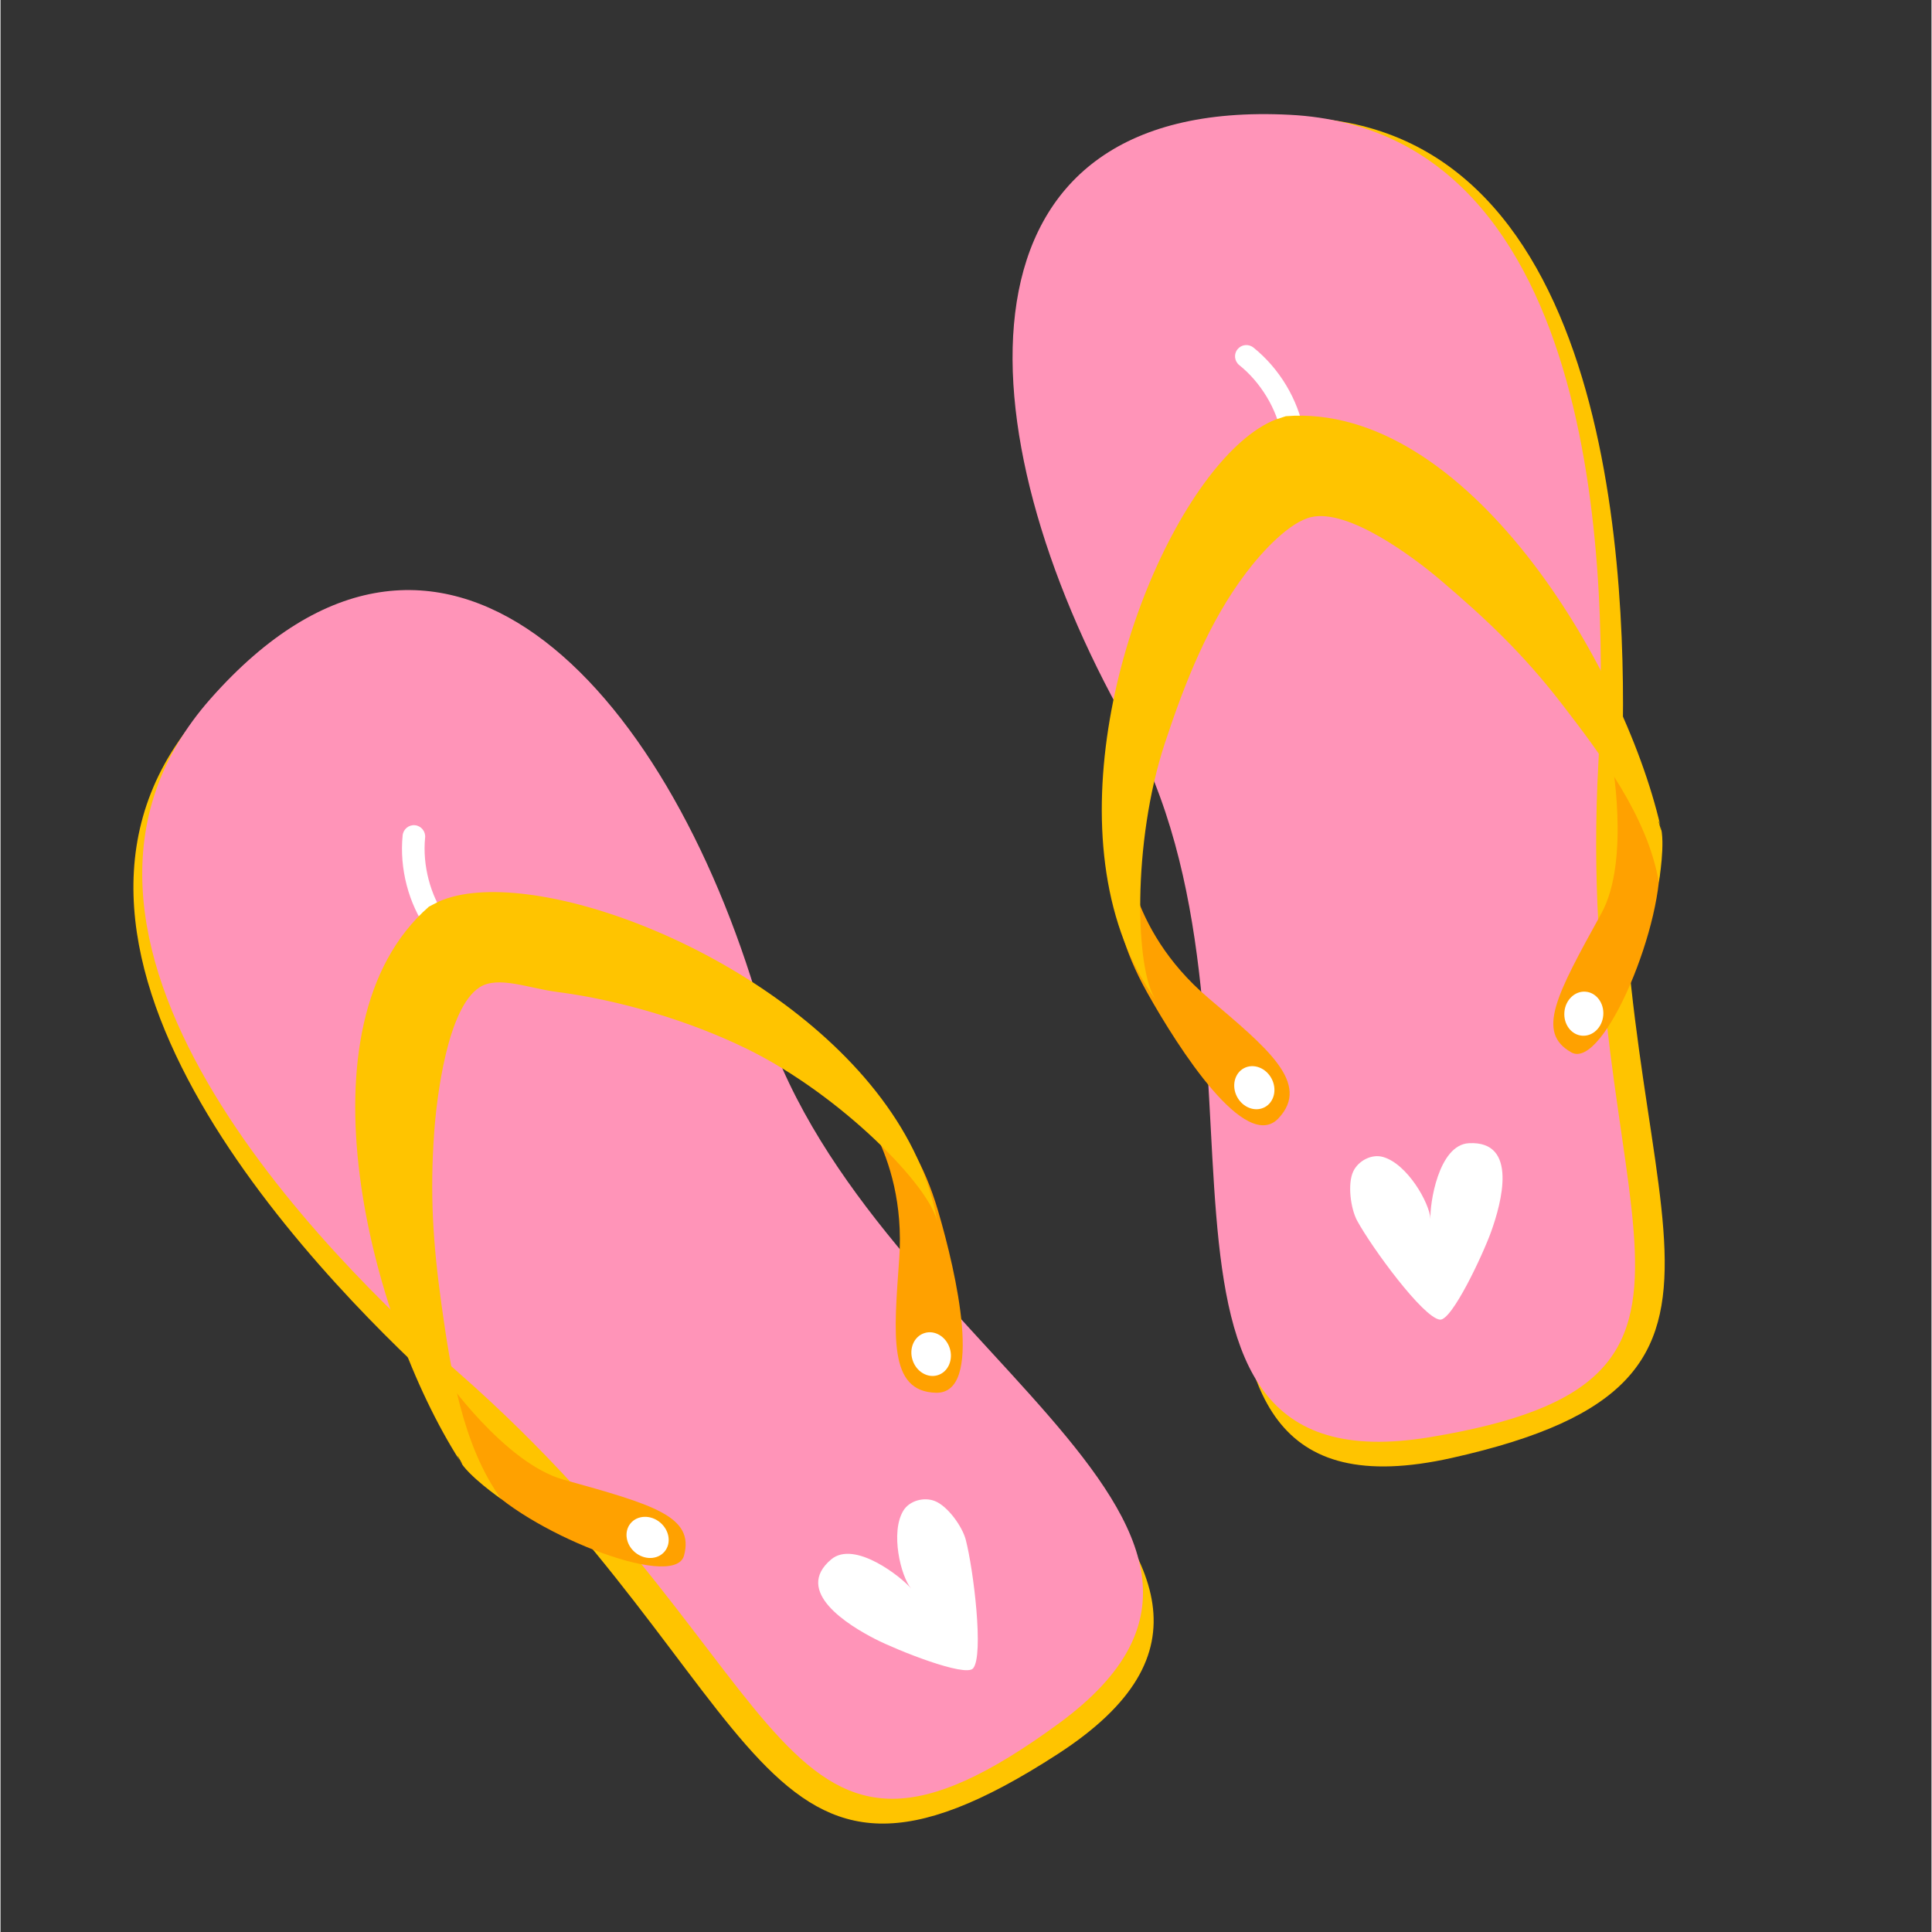<?xml version="1.0" encoding="UTF-8"?> <svg xmlns="http://www.w3.org/2000/svg" xmlns:xlink="http://www.w3.org/1999/xlink" width="300" zoomAndPan="magnify" viewBox="0 0 224.88 225" height="300" preserveAspectRatio="xMidYMid meet" version="1.0"><rect x="0" y="0" width="224.88" height="225" fill="#333333" stroke="none"/><defs><clipPath id="3b34a88ef1"><path d="M 15.477 70.23 L 134.328 70.23 L 134.328 212.375 L 15.477 212.375 Z M 15.477 70.23 " clip-rule="nonzero"></path></clipPath><clipPath id="d04971431a"><path d="M 119.305 13.289 L 193.816 13.289 L 193.816 170.867 L 119.305 170.867 Z M 119.305 13.289 " clip-rule="nonzero"></path></clipPath><clipPath id="fe2e1b25e5"><path d="M 128.145 48.16 L 193.816 48.16 L 193.816 116.578 L 128.145 116.578 Z M 128.145 48.16 " clip-rule="nonzero"></path></clipPath></defs><g clip-path="url(#3b34a88ef1)"><path fill="#ffc400" d="M 51.109 161.535 C 90.238 197.367 87.527 227.344 123.121 204.277 C 159.094 180.969 97.617 159.102 87.086 119.719 C 76.934 81.75 51.117 52.883 23.879 82.41 C -1.121 109.512 36.211 147.887 51.109 161.535 " fill-opacity="1" fill-rule="nonzero"></path></g><path fill="#ff94b8" d="M 53.375 159.891 C 93.25 194.887 90.16 224.934 123.215 200.738 C 155.238 177.305 99.812 156.473 88.449 117.32 C 77.492 79.578 51.07 51.266 24.469 81.363 C 0.047 108.988 38.184 146.562 53.375 159.891 " fill-opacity="1" fill-rule="nonzero"></path><path fill="#ffffff" d="M 108.805 174.809 C 107.531 174.309 105.84 174.77 105.137 175.941 C 103.613 178.461 104.836 183.543 106.043 184.996 C 104.957 183.688 99.465 179.32 96.738 181.609 C 92.293 185.348 98.773 189.301 101.875 190.887 C 104.449 192.203 112.363 195.359 113.266 194.297 C 114.543 192.789 113.309 182.758 112.41 179.312 C 112.004 177.762 110.301 175.391 108.805 174.809 " fill-opacity="1" fill-rule="nonzero"></path><path fill="#ffffff" d="M 51.652 108.531 C 51.617 108.559 51.582 108.59 51.543 108.613 C 50.953 109.039 50.133 108.902 49.707 108.312 C 47.52 105.258 46.445 101.133 46.832 97.285 C 46.906 96.562 47.551 96.035 48.27 96.105 C 48.992 96.18 49.52 96.828 49.449 97.547 C 49.129 100.73 50.047 104.273 51.848 106.785 C 52.238 107.336 52.148 108.09 51.652 108.531 " fill-opacity="1" fill-rule="nonzero"></path><path fill="#ffa100" d="M 99.211 127.598 C 100.066 128.07 105.816 129.516 109.203 141.066 C 111.309 148.254 114.535 162.324 108.949 162.199 C 103.371 162.07 104.035 155.504 104.664 146.551 C 105.555 133.797 98.359 127.125 99.211 127.598 " fill-opacity="1" fill-rule="nonzero"></path><path fill="#ffa100" d="M 51.637 160.266 C 51.797 160.973 52.652 168.414 55.902 172.309 C 60.836 178.219 78.453 185.359 79.598 181.168 C 80.844 176.59 76.023 175.234 65.59 172.328 C 58.691 170.414 51.637 160.266 51.637 160.266 " fill-opacity="1" fill-rule="nonzero"></path><path fill="#ffffff" d="M 106.219 158.398 C 106.652 159.746 107.977 160.531 109.168 160.148 C 110.363 159.766 110.98 158.355 110.543 157 C 110.109 155.656 108.789 154.863 107.59 155.254 C 106.395 155.637 105.777 157.043 106.219 158.398 " fill-opacity="1" fill-rule="nonzero"></path><path fill="#ffffff" d="M 73.902 180.789 C 74.996 181.699 76.527 181.656 77.336 180.695 C 78.145 179.727 77.906 178.215 76.812 177.301 C 75.727 176.395 74.188 176.438 73.383 177.398 C 72.578 178.359 72.812 179.879 73.902 180.789 " fill-opacity="1" fill-rule="nonzero"></path><path fill="#ffc400" d="M 61.414 104.164 C 57.199 103.625 53.57 103.867 51.031 105 L 49.895 105.586 C 34.074 119.418 43.035 153.707 53.461 170.066 C 53.258 169.68 53.199 169.539 53.211 169.539 C 53.254 169.547 53.824 170.551 53.789 170.547 C 53.77 170.543 53.68 170.414 53.461 170.066 C 54.371 171.848 58.305 174.57 58.305 174.57 C 53.746 168.285 52.391 159.32 51.344 151.848 C 50.359 144.746 49.992 139.004 50.508 131.844 C 50.793 127.91 52.016 117.371 55.816 114.965 C 57.957 113.609 61.535 115.102 64.82 115.523 C 71.938 116.438 80.172 118.828 87.016 122.195 C 97.961 127.582 108.422 138.309 109.117 142.418 C 105.59 121.539 78.59 106.367 61.414 104.164 " fill-opacity="1" fill-rule="nonzero"></path><g clip-path="url(#d04971431a)"><path fill="#ffc400" d="M 188.848 88.492 C 187.074 141.492 210.402 160.539 169.004 169.793 C 127.156 179.145 154.555 119.977 133.77 84.895 C 113.734 51.078 111.168 12.449 151.34 13.684 C 188.215 14.812 189.52 68.305 188.848 88.492 " fill-opacity="1" fill-rule="nonzero"></path></g><path fill="#ff94b8" d="M 186.082 88.957 C 183.191 141.902 206.836 160.73 166.406 167.383 C 127.238 173.828 151.141 119.703 131.102 84.191 C 111.789 49.957 110.039 11.285 150.176 13.371 C 187.016 15.281 187.188 68.789 186.082 88.957 " fill-opacity="1" fill-rule="nonzero"></path><path fill="#ffffff" d="M 157.543 136.414 C 158.129 135.18 159.68 134.363 160.996 134.738 C 163.832 135.535 166.418 140.078 166.535 141.961 C 166.43 140.266 167.449 133.328 171.004 133.137 C 176.809 132.828 174.781 140.137 173.605 143.418 C 172.629 146.137 169.016 153.848 167.629 153.684 C 165.664 153.457 159.699 145.293 157.996 142.168 C 157.23 140.758 156.852 137.863 157.543 136.414 " fill-opacity="1" fill-rule="nonzero"></path><path fill="#ffffff" d="M 150.574 51.781 C 150.617 51.773 150.664 51.773 150.711 51.762 C 151.426 51.637 151.902 50.957 151.777 50.242 C 151.125 46.543 148.93 42.891 145.91 40.473 C 145.34 40.02 144.512 40.113 144.059 40.68 C 143.605 41.238 143.699 42.066 144.262 42.52 C 146.766 44.52 148.656 47.66 149.188 50.699 C 149.312 51.363 149.91 51.828 150.574 51.781 " fill-opacity="1" fill-rule="nonzero"></path><path fill="#ffa100" d="M 130.918 99.062 C 130.656 100.004 127.668 105.117 133.551 115.617 C 137.219 122.152 145.016 134.301 148.836 130.234 C 152.648 126.16 147.488 122.035 140.652 116.215 C 130.91 107.926 131.176 98.121 130.918 99.062 " fill-opacity="1" fill-rule="nonzero"></path><path fill="#ffa100" d="M 187.57 87.984 C 187.965 88.594 192.684 94.41 193.191 99.453 C 193.965 107.113 186.738 124.684 182.941 122.562 C 178.797 120.246 181.203 115.863 186.43 106.383 C 189.887 100.121 187.57 87.984 187.57 87.984 " fill-opacity="1" fill-rule="nonzero"></path><path fill="#ffffff" d="M 148.031 125.621 C 148.691 126.871 148.328 128.367 147.219 128.949 C 146.105 129.531 144.668 128.984 144.004 127.727 C 143.348 126.477 143.707 124.98 144.82 124.398 C 145.934 123.812 147.371 124.363 148.031 125.621 " fill-opacity="1" fill-rule="nonzero"></path><path fill="#ffffff" d="M 186.656 118.234 C 186.543 119.648 185.441 120.715 184.188 120.617 C 182.934 120.516 182.012 119.293 182.129 117.871 C 182.238 116.461 183.348 115.391 184.594 115.492 C 185.844 115.586 186.77 116.82 186.656 118.234 " fill-opacity="1" fill-rule="nonzero"></path><g clip-path="url(#fe2e1b25e5)"><path fill="#ffc400" d="M 140.617 55.695 C 130.172 69.488 122.121 99.371 134.582 116.504 C 132.125 113.129 131.781 98.16 135.59 86.578 C 137.977 79.34 140.73 72.426 145.059 66.711 C 147.055 64.07 150.156 60.805 152.621 60.227 C 157 59.199 164.586 64.926 167.598 67.473 C 173.07 72.117 177.367 76.207 181.754 81.883 C 186.367 87.859 191.828 95.102 193.129 102.754 C 193.129 102.754 193.938 98.043 193.301 96.141 C 193.395 96.543 193.422 96.695 193.414 96.711 C 193.391 96.742 193.074 95.633 193.098 95.598 C 193.105 95.59 193.164 95.73 193.301 96.141 C 188.898 77.254 170.656 46.859 149.695 48.469 L 148.484 48.867 C 145.898 49.887 143.184 52.309 140.617 55.695 " fill-opacity="1" fill-rule="nonzero"></path></g></svg> 
